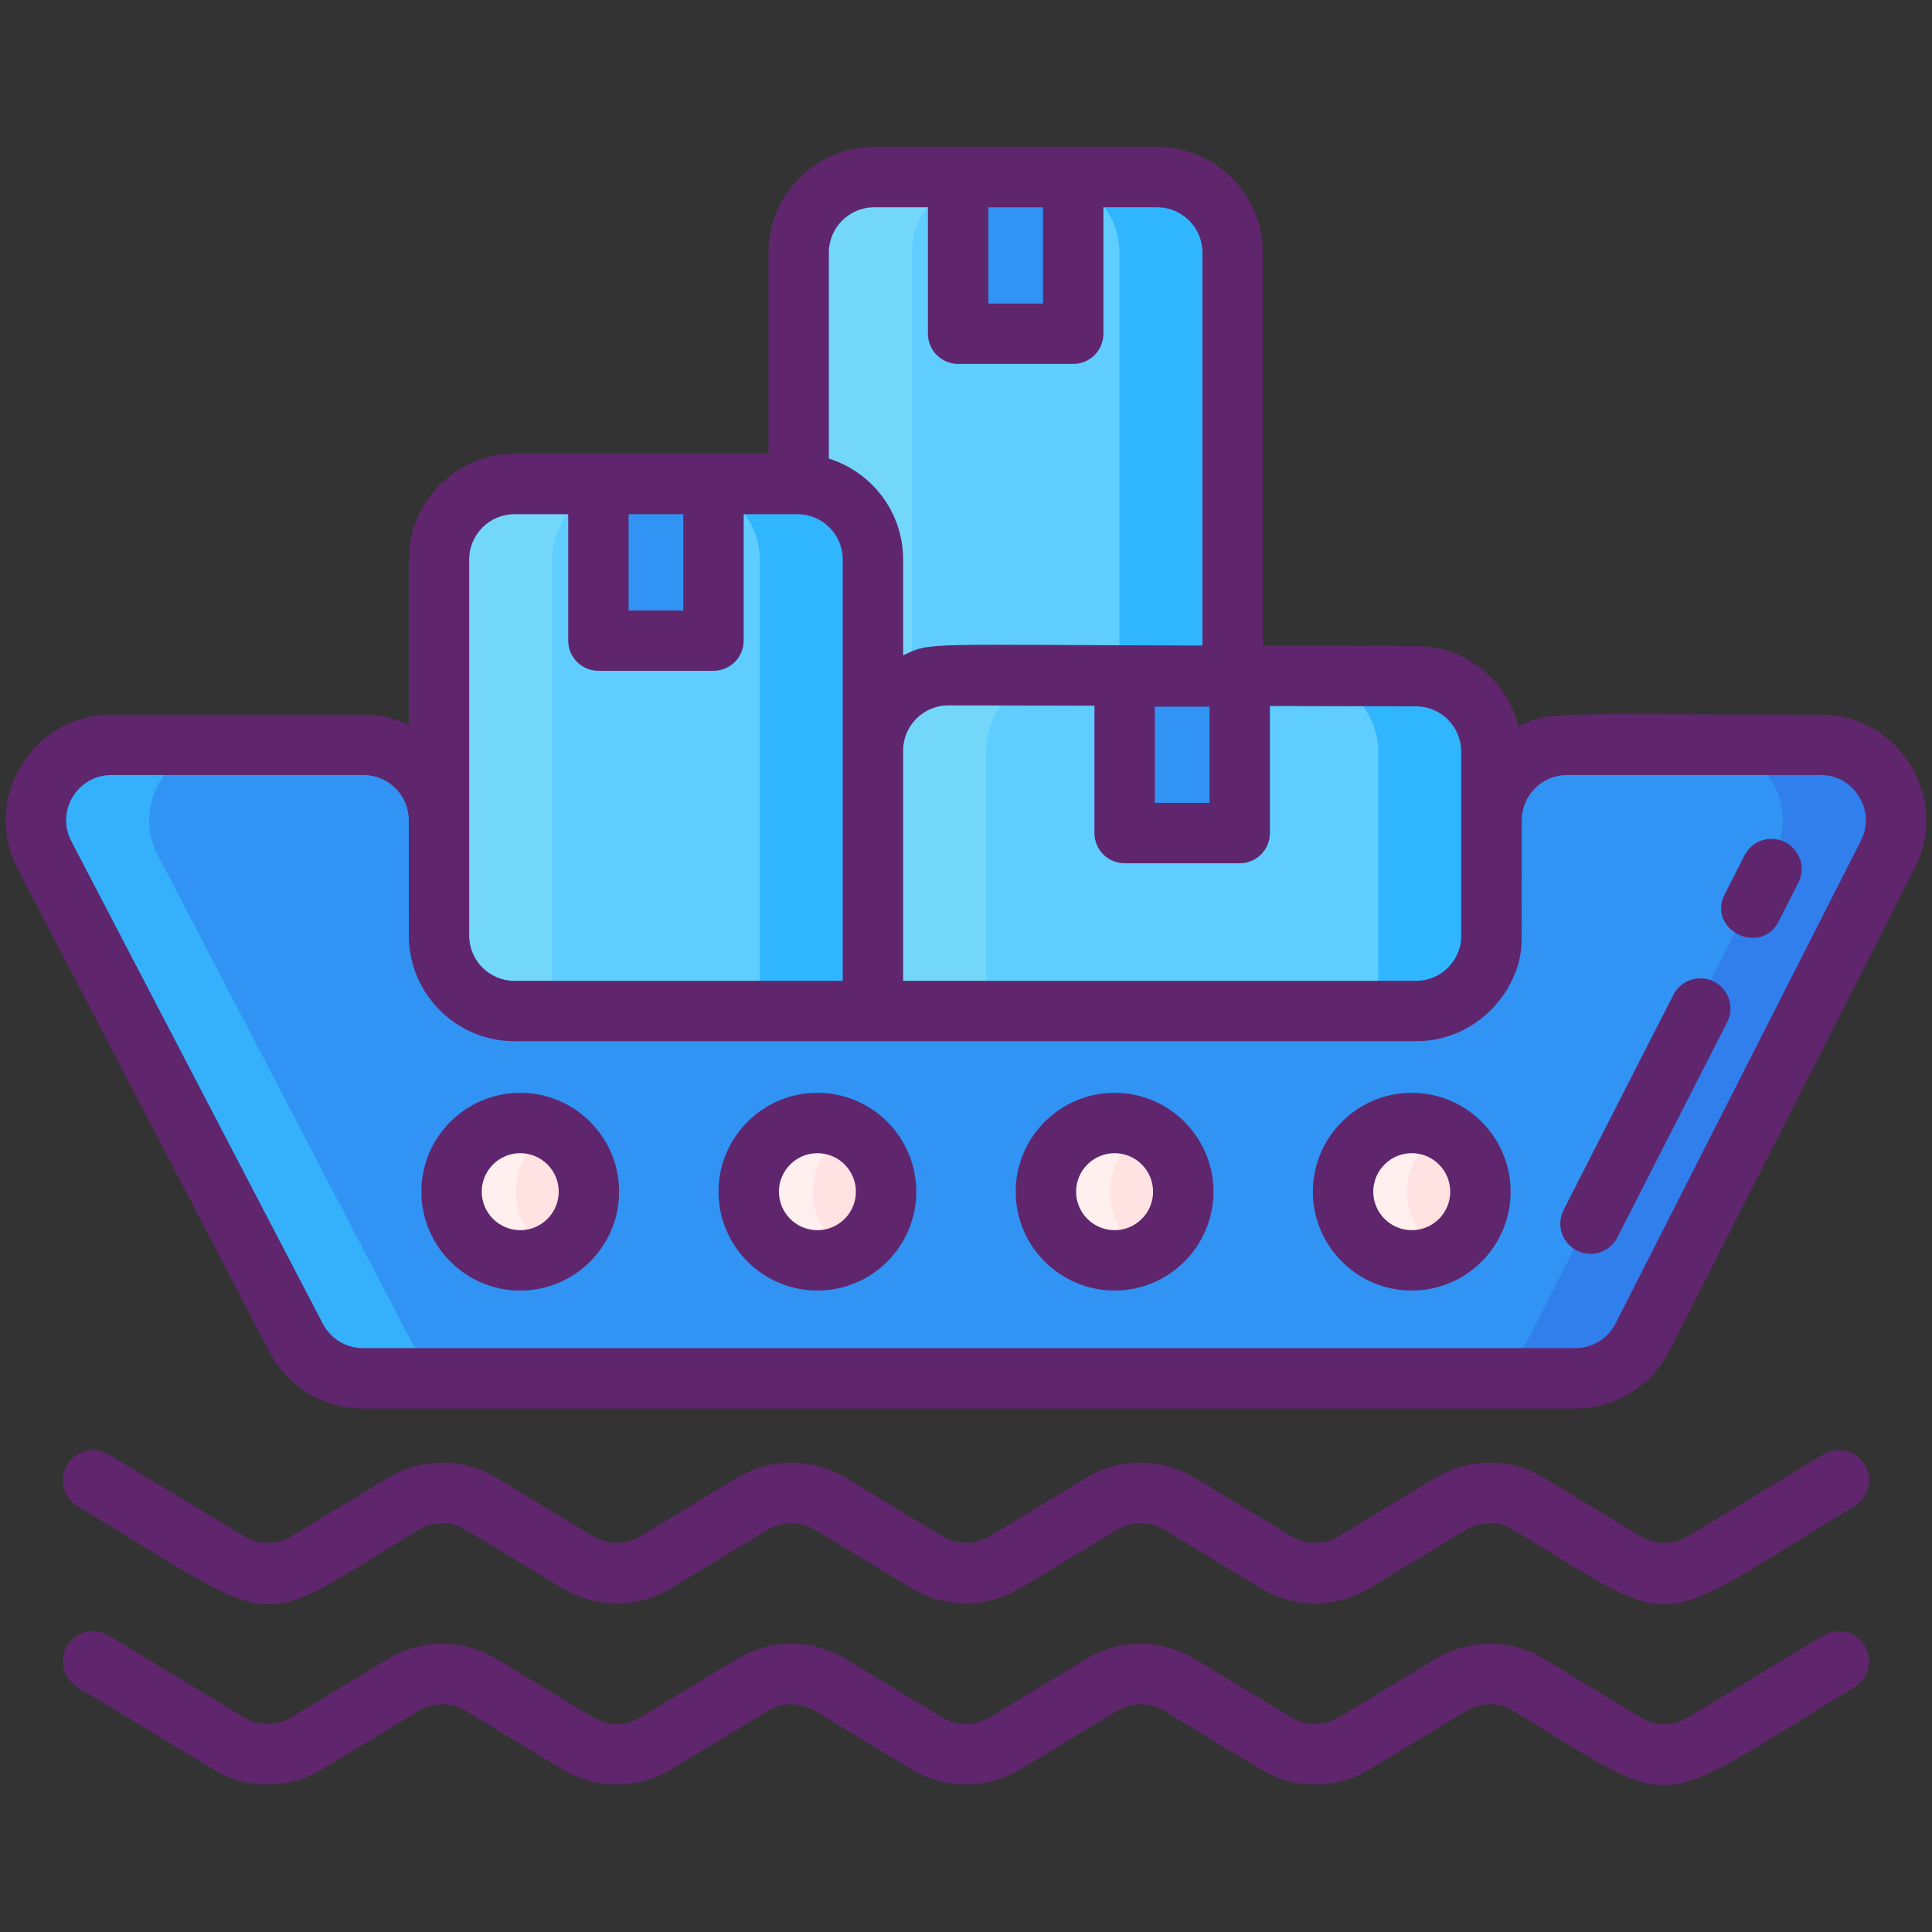 <?xml version="1.0" encoding="utf-8"?>
<!-- Generator: Adobe Illustrator 22.1.0, SVG Export Plug-In . SVG Version: 6.00 Build 0)  -->
<svg version="1.1" id="Icon_Set" xmlns="http://www.w3.org/2000/svg" xmlns:xlink="http://www.w3.org/1999/xlink" x="0px" y="0px"
	 viewBox="0 0 256 256" style="enable-background:new 0 0 256 256;" xml:space="preserve">
<rect x="0" y="0" width="256" height="256" fill="#333333" stroke="none"/>
<style type="text/css">
	.st0{fill:#73D7F9;}
	.st1{fill:#5FCDFF;}
	.st2{fill:#35B1FC;}
	.st3{fill:#3193F3;}
	.st4{fill:#30B6FF;}
	.st5{fill:#FFEFEE;}
	.st6{fill:#FFE2E2;}
	.st7{fill:#FFCFCF;}
	.st8{fill:#F0475C;}
	.st9{fill:#F973A3;}
	.st10{fill:#FF4A73;}
	.st11{fill:#FF3B73;}
	.st12{fill:#307FED;}
	.st13{fill:#5F266D;}
	.st14{fill:#796E84;}
	.st15{fill:#A4A4A5;}
	.st16{fill:#87828E;}
	.st17{fill:#F9E27D;}
	.st18{fill:#4BDBC3;}
	.st19{fill:#F9D335;}
	.st20{fill:#44C7B6;}
	.st21{fill:#3BB2A0;}
	.st22{fill:#B76C6C;}
	.st23{fill:#965959;}
	.st24{fill:#C98585;}
	.st25{fill:#FFBB98;}
	.st26{fill:#FFAA80;}
	.st27{fill:#FFCAA6;}
	.st28{fill:#00B3EA;}
	.st29{fill:#75D9EA;}
	.st30{fill:#EA2A6A;}
	.st31{fill:#F2C300;}
</style>
<g>
	<path class="st0" d="M163.329,33.466v77h-57.5v-77c0-5.52,4.48-10,10-10h37.5C158.859,23.466,163.329,27.946,163.329,33.466z"/>
	<path class="st1" d="M163.329,33.466v77h-42.5v-77c0-5.52,4.48-10,10-10h22.5C158.859,23.466,163.329,27.946,163.329,33.466z"/>
	<rect x="126.958" y="23.469" class="st3" width="15.25" height="20.75"/>
	<path class="st4" d="M163.329,33.466v56.11l-15-0.03v-56.08c0-5.52-4.47-10-10-10h15C158.859,23.466,163.329,27.946,163.329,33.466
		z"/>
	<path class="st0" d="M197.619,99.596v51.54h-81.95v-51.67c0-5.52,4.47-10,10-10l14.23,0.03l47.72,0.1
		C193.149,89.596,197.619,94.076,197.619,99.596z"/>
	<path class="st1" d="M197.619,99.596v51.54h-66.95v-51.67c0-5.26,4.06-9.58,9.23-9.97l47.72,0.1
		C193.149,89.596,197.619,94.076,197.619,99.596z"/>
	<rect x="149.02" y="89.495" class="st3" width="15.25" height="20.75"/>
	<path class="st4" d="M187.619,89.596h-15c5.53,0,10,4.48,10,10v51.54h15v-51.54C197.619,94.076,193.149,89.596,187.619,89.596z"/>
	<path class="st0" d="M115.669,74.136v77h-57.5v-77c0-5.52,4.47-10,10-10h37.5C111.189,64.136,115.669,68.616,115.669,74.136z"/>
	<path class="st1" d="M115.669,74.136v77h-42.5v-77c0-5.52,4.47-10,10-10h22.5C111.189,64.136,115.669,68.616,115.669,74.136z"/>
	<rect x="79.291" y="64.136" class="st3" width="15.25" height="20.75"/>
	<path class="st4" d="M115.669,74.136v77h-15v-77c0-5.52-4.48-10-10-10h15C111.189,64.136,115.669,68.616,115.669,74.136z"/>
	<path class="st2" d="M250.139,113.226l-32.5,63.94c-1.7,3.36-5.15,5.47-8.91,5.47H48.099c-3.72,0-7.14-2.07-8.86-5.38l-33.33-63.94
		c-3.47-6.66,1.36-14.62,8.87-14.62h33.39c5.52,0,10,4.48,10,10v15.27c0,5.53,4.48,10,10,10h119.47c5.52,0,10-4.47,10-10v-15.27
		c0-5.52,4.48-10,10-10h33.58C248.689,98.696,253.519,106.576,250.139,113.226z"/>
	<path class="st3" d="M250.139,113.226l-32.5,63.94c-1.7,3.36-5.15,5.47-8.91,5.47H63.099c-3.72,0-7.14-2.07-8.86-5.38l-33.33-63.94
		c-3.47-6.66,1.36-14.62,8.87-14.62h18.39c5.52,0,10,4.48,10,10v15.27c0,5.53,4.48,10,10,10h119.47c5.52,0,10-4.47,10-10v-15.27
		c0-5.52,4.48-10,10-10h33.58C248.689,98.696,253.519,106.576,250.139,113.226z"/>
	<g>
		<path class="st5" d="M78.039,157.906c0,3.49-1.97,6.52-4.86,8.05c-1.27,0.67-2.72,1.05-4.25,1.05c-5.02,0-9.1-4.08-9.1-9.1
			c0-5.03,4.08-9.1,9.1-9.1c1.53,0,2.98,0.38,4.25,1.05C76.069,151.376,78.039,154.416,78.039,157.906z"/>
		<path class="st5" d="M117.409,157.906c0,3.49-1.96,6.52-4.85,8.05c-1.27,0.67-2.72,1.05-4.25,1.05c-5.02,0-9.1-4.08-9.1-9.1
			c0-5.03,4.08-9.1,9.1-9.1c1.53,0,2.98,0.38,4.25,1.05C115.449,151.376,117.409,154.416,117.409,157.906z"/>
		<path class="st5" d="M156.789,157.906c0,3.49-1.97,6.52-4.85,8.05c-1.27,0.67-2.72,1.05-4.25,1.05c-5.03,0-9.1-4.08-9.1-9.1
			c0-5.03,4.07-9.1,9.1-9.1c1.53,0,2.98,0.38,4.25,1.05C154.819,151.386,156.789,154.416,156.789,157.906z"/>
		<path class="st5" d="M196.169,157.906c0,3.49-1.97,6.52-4.85,8.05c-1.27,0.67-2.72,1.05-4.25,1.05c-5.03,0-9.11-4.08-9.11-9.1
			c0-5.03,4.08-9.1,9.11-9.1c1.53,0,2.98,0.38,4.25,1.05C194.199,151.386,196.169,154.416,196.169,157.906z"/>
	</g>
	<g>
		<path class="st6" d="M78.039,157.906c0,3.49-1.97,6.52-4.86,8.05c-2.88-1.53-4.85-4.56-4.85-8.05s1.97-6.52,4.85-8.05
			C76.069,151.376,78.039,154.416,78.039,157.906z"/>
		<path class="st6" d="M117.409,157.906c0,3.49-1.96,6.52-4.85,8.05c-2.88-1.53-4.85-4.56-4.85-8.05s1.97-6.52,4.85-8.05
			C115.449,151.376,117.409,154.416,117.409,157.906z"/>
		<path class="st6" d="M156.789,157.906c0,3.49-1.97,6.52-4.85,8.05c-2.89-1.53-4.85-4.56-4.85-8.05s1.96-6.53,4.85-8.05
			C154.819,151.386,156.789,154.416,156.789,157.906z"/>
		<path class="st6" d="M196.169,157.906c0,3.49-1.97,6.52-4.85,8.05c-2.89-1.53-4.86-4.56-4.86-8.05s1.97-6.53,4.86-8.05
			C194.199,151.386,196.169,154.416,196.169,157.906z"/>
	</g>
	<path class="st12" d="M241.219,98.696h-15c7.47,0,12.3,7.88,8.92,14.53l-32.5,63.94c-1.7,3.36-5.15,5.47-8.91,5.47h15
		c3.76,0,7.21-2.11,8.91-5.47l32.5-63.94C253.519,106.576,248.689,98.696,241.219,98.696z"/>
	<g>
		<path class="st13" d="M241.224,94.696c-36.362,0-35.97-0.527-40.019,1.579c-1.497-6.119-7.01-10.68-13.577-10.68l-20.298-0.043
			V33.466c0-7.72-6.28-14-14-14h-37.5c-7.72,0-14,6.28-14,14v26.67c-12.24,0-21.696,0-33.66,0c-7.72,0-14,6.28-14,14v21.93
			c-1.821-0.869-3.85-1.37-5.999-1.37H14.775c-10.522,0-17.268,11.161-12.415,20.471l33.329,63.939
			c2.42,4.644,7.177,7.529,12.415,7.529h160.626c5.298,0,10.08-2.934,12.481-7.657l32.495-63.94
			C258.443,105.717,251.661,94.696,241.224,94.696z M164.27,114.386c2.209,0,4-1.791,4-4V93.555l19.349,0.041c3.309,0,6,2.691,6,6
			v24.758c-0.201,3.129-2.802,5.614-5.98,5.614h-67.97V99.466c0-3.309,2.691-6,5.992-6l19.359,0.041v16.879c0,2.209,1.791,4,4,4
			H164.27z M160.27,106.386h-7.25v-12.75h7.25V106.386z M130.958,27.47h7.25v12.75h-7.25V27.47z M109.829,33.466
			c0-3.309,2.691-6,6-6h7.128V44.22c0,2.209,1.791,4,4,4h15.25c2.209,0,4-1.791,4-4V27.466h7.122c3.309,0,6,2.691,6,6v52.071
			c-37.219-0.078-35.868-0.51-39.66,1.299v-12.7c0-6.272-4.145-11.593-9.84-13.369V33.466z M83.291,68.136h7.25v12.75h-7.25V68.136z
			 M68.169,68.136h7.122v16.75c0,2.209,1.791,4,4,4h15.25c2.209,0,4-1.791,4-4v-16.75h7.128c3.309,0,6,2.691,6,6
			c0,6.195,0,49.072,0,55.833H68.17c-3.309,0-6-2.691-6-6c0-1.581-0.001-24.762-0.001-49.833
			C62.169,70.827,64.861,68.136,68.169,68.136z M246.573,111.415l-32.495,63.939c-1.029,2.024-3.079,3.282-5.349,3.282H48.103
			c-2.245,0-4.283-1.236-5.321-3.227l-33.329-63.94c-2.087-4.005,0.803-8.773,5.321-8.773H48.17c3.302,0,5.988,2.681,5.999,5.981
			c0,0.112,0.002,15.306,0.002,15.306c0.008,7.713,6.284,13.985,13.999,13.985h119.469c8.187,0,13.98-6.99,13.98-13.353
			c0,0,0.02,0.618,0.02-15.92c0-3.309,2.691-6,6-6h33.585c2.134,0,3.998,1.043,5.114,2.862
			C247.454,107.377,247.54,109.512,246.573,111.415z"/>
		<path class="st13" d="M68.934,144.803c-7.224,0-13.101,5.877-13.101,13.102s5.877,13.101,13.101,13.101
			s13.101-5.877,13.101-13.101S76.158,144.803,68.934,144.803z M68.934,163.005c-2.813,0-5.101-2.289-5.101-5.101
			c0-2.813,2.289-5.102,5.101-5.102s5.101,2.289,5.101,5.102C74.035,160.717,71.746,163.005,68.934,163.005z"/>
		<path class="st13" d="M108.311,144.803c-7.224,0-13.101,5.877-13.101,13.102s5.877,13.101,13.101,13.101
			s13.101-5.877,13.101-13.101S115.535,144.803,108.311,144.803z M108.311,163.005c-2.813,0-5.101-2.289-5.101-5.101
			c0-2.813,2.289-5.102,5.101-5.102s5.101,2.289,5.101,5.102C113.412,160.717,111.123,163.005,108.311,163.005z"/>
		<path class="st13" d="M147.688,144.803c-7.224,0-13.101,5.877-13.101,13.102s5.877,13.101,13.101,13.101
			s13.101-5.877,13.101-13.101S154.912,144.803,147.688,144.803z M147.688,163.005c-2.813,0-5.101-2.289-5.101-5.101
			c0-2.813,2.289-5.102,5.101-5.102s5.101,2.289,5.101,5.102C152.789,160.717,150.5,163.005,147.688,163.005z"/>
		<path class="st13" d="M187.065,144.803c-7.224,0-13.101,5.877-13.101,13.102s5.877,13.101,13.101,13.101
			s13.101-5.877,13.101-13.101S194.289,144.803,187.065,144.803z M187.065,163.005c-2.813,0-5.101-2.289-5.101-5.101
			c0-2.813,2.289-5.102,5.101-5.102s5.101,2.289,5.101,5.102C192.166,160.717,189.877,163.005,187.065,163.005z"/>
		<path class="st13" d="M241.595,192.714l-17.961,10.868c-1.916,1.159-4.296,1.159-6.212,0l-12.785-7.735
			c-4.47-2.705-10.025-2.705-14.495,0l-12.781,7.734c-1.916,1.159-4.296,1.16-6.212,0l-12.779-7.733
			c-4.471-2.707-10.025-2.706-14.497,0l-12.779,7.733c-1.916,1.16-4.296,1.16-6.213,0l-12.778-7.734
			c-4.472-2.705-10.027-2.706-14.498,0.001L84.83,203.58c-1.917,1.16-4.297,1.161-6.214,0l-12.774-7.731
			c-4.473-2.707-10.028-2.707-14.499,0l-12.772,7.731c-1.917,1.16-4.297,1.16-6.213,0l-17.954-10.866
			c-1.891-1.144-4.349-0.539-5.493,1.351c-1.144,1.89-0.539,4.35,1.351,5.493c27.883,16.876,22.771,16.726,45.224,3.134
			c1.916-1.16,4.297-1.161,6.214,0l12.774,7.731c4.472,2.707,10.027,2.707,14.499,0l12.775-7.732c1.916-1.16,4.297-1.16,6.213,0
			l12.778,7.734c4.471,2.706,10.026,2.705,14.497,0l12.779-7.733c1.916-1.16,4.296-1.161,6.213,0l12.779,7.733
			c4.472,2.707,10.027,2.706,14.497,0l12.781-7.734c1.916-1.16,4.296-1.16,6.212,0c22.766,13.775,17.708,13.527,45.24-3.132
			c1.89-1.144,2.495-3.603,1.352-5.493C245.945,192.176,243.486,191.571,241.595,192.714z"/>
		<path class="st13" d="M241.595,216.714l-17.961,10.868c-1.916,1.159-4.296,1.159-6.212,0l-12.785-7.735
			c-4.47-2.705-10.025-2.705-14.495,0l-12.781,7.734c-1.916,1.159-4.296,1.16-6.212,0l-12.779-7.733
			c-4.471-2.707-10.025-2.706-14.497,0l-12.779,7.733c-1.916,1.16-4.296,1.16-6.213,0l-12.778-7.734
			c-4.472-2.705-10.027-2.706-14.498,0.001L84.83,227.58c-1.917,1.16-4.297,1.161-6.214,0l-12.774-7.731
			c-4.473-2.707-10.028-2.707-14.499,0l-12.772,7.731c-1.917,1.16-4.297,1.16-6.213,0l-17.954-10.866
			c-1.891-1.144-4.349-0.539-5.493,1.351c-1.144,1.89-0.539,4.35,1.351,5.493l17.954,10.867c4.472,2.706,10.027,2.706,14.498-0.001
			l12.772-7.731c1.916-1.16,4.297-1.161,6.214,0l12.774,7.731c4.472,2.707,10.027,2.707,14.499,0l12.775-7.732
			c1.916-1.16,4.297-1.16,6.213,0l12.778,7.734c4.471,2.706,10.026,2.705,14.497,0l12.779-7.733c1.916-1.16,4.296-1.161,6.213,0
			l12.779,7.733c4.472,2.707,10.027,2.706,14.497,0l12.781-7.734c1.916-1.16,4.296-1.16,6.212,0
			c22.578,13.661,17.679,13.544,45.24-3.132c1.89-1.144,2.495-3.603,1.352-5.493C245.945,216.176,243.486,215.57,241.595,216.714z"
			/>
		<path class="st13" d="M227.115,130.071c-1.967-1.003-4.376-0.223-5.381,1.745l-14.547,28.502
			c-1.004,1.968-0.223,4.377,1.745,5.381c1.97,1.005,4.377,0.222,5.381-1.745l14.547-28.502
			C229.864,133.485,229.083,131.076,227.115,130.071z"/>
		<path class="st13" d="M236.546,111.593c-1.967-1.005-4.377-0.223-5.381,1.744l-2.612,5.118c-2.43,4.76,4.747,8.296,7.125,3.637
			l2.612-5.118C239.295,115.007,238.514,112.598,236.546,111.593z"/>
	</g>
</g>
</svg>
